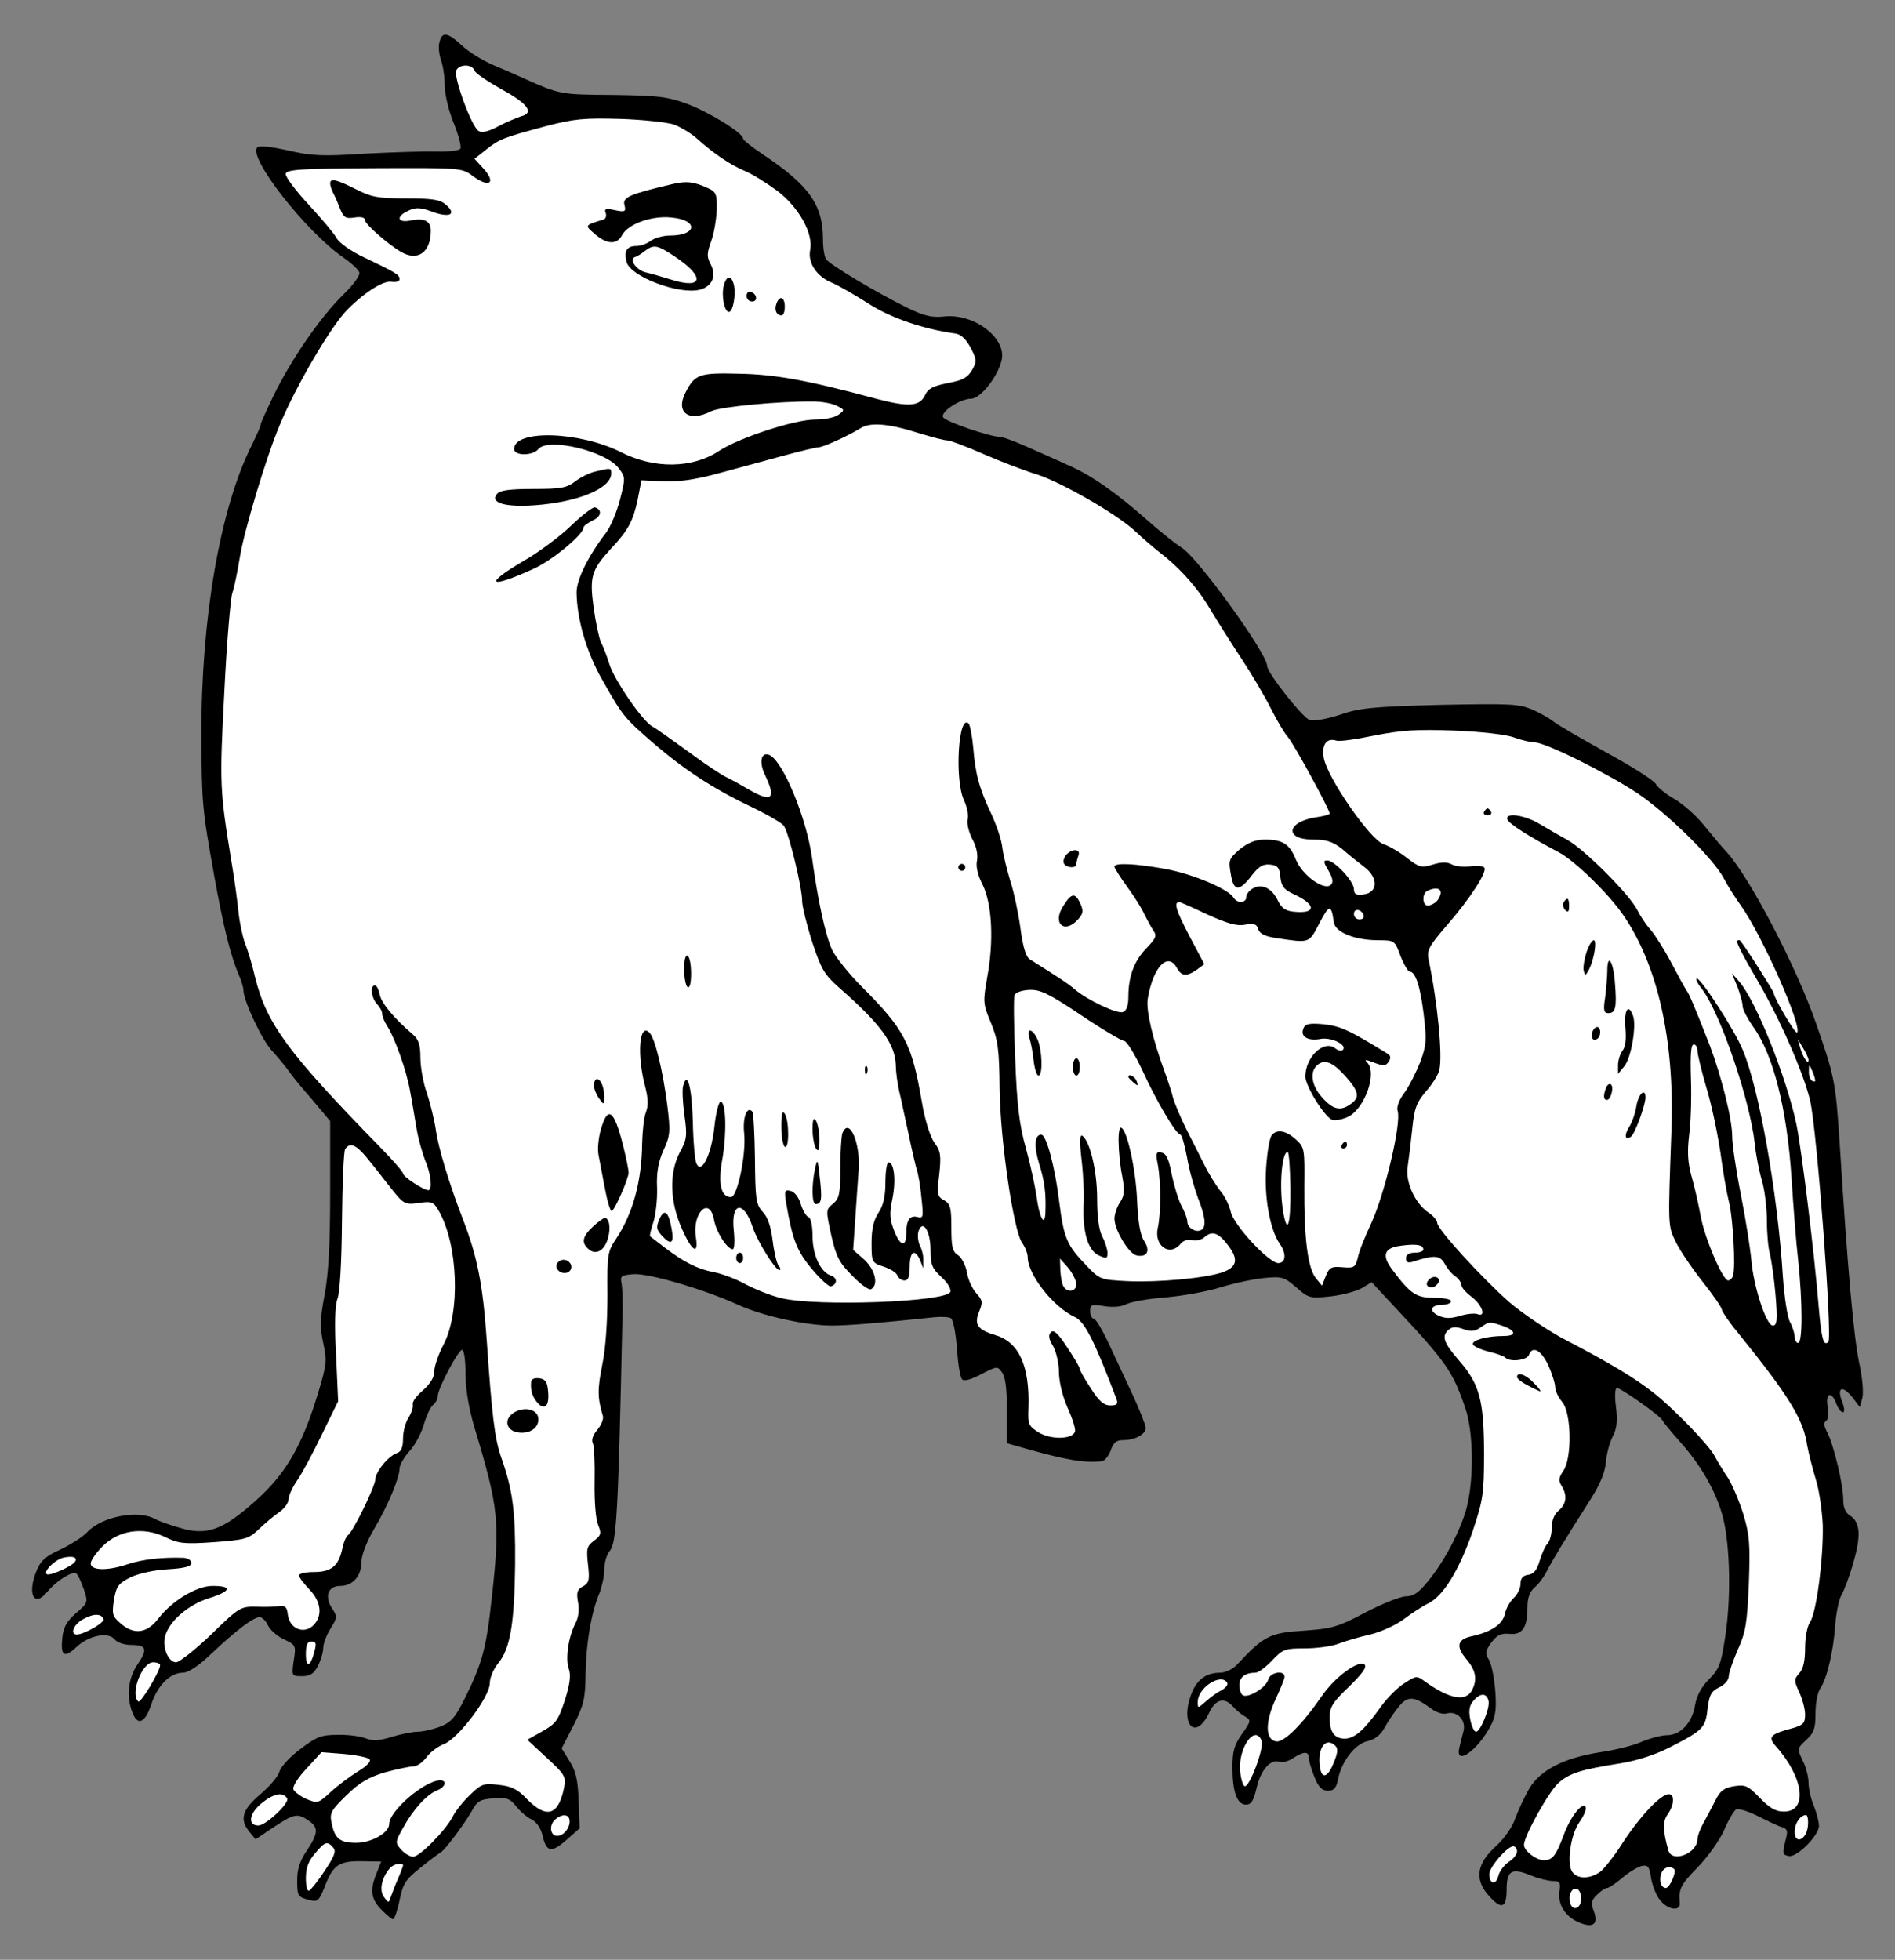 <?xml version="1.0" encoding="UTF-8" standalone="no"?>
<!DOCTYPE svg PUBLIC "-//W3C//DTD SVG 1.1//EN" "http://www.w3.org/Graphics/SVG/1.1/DTD/svg11.dtd">
<svg xmlns:dc="http://purl.org/dc/elements/1.1/" version="1.1" xmlns:xl="http://www.w3.org/1999/xlink" xmlns="http://www.w3.org/2000/svg" viewBox="49.5 72 265.5 274.5" width="265.5" height="274.5">
  <rect x="49.5" y="72" width="265.5" height="274.5" fill="#808080" stroke="none"/>
  <defs>
    <clipPath id="artboard_clip_path">
      <path d="M 49.5 72 L 315 72 L 315 336.102 L 304.943 344.42 L 49.5 346.5 Z"/>
    </clipPath>
  </defs>
  <g id="Wolf_Passant_Maintaining_a_Lamb" stroke="none" stroke-opacity="1" stroke-dasharray="none" fill="none" fill-opacity="1">
    <title>Wolf Passant Maintaining a Lamb</title>
    <g id="Wolf_Passant_Maintaining_a_Lamb_Art" clip-path="url(#artboard_clip_path)">
      <title>Art</title>
      <g id="Group_111">
        <g id="Graphic_190">
          <path d="M 111.074 77.91 C 110.879 78.494 111.025 79.612 111.268 80.39 C 111.56 81.119 111.803 82.724 111.803 83.891 C 111.803 85.155 112.338 87.489 113.067 89.239 C 113.748 90.941 114.185 92.545 113.991 92.837 C 113.845 93.08 112.338 93.275 110.685 93.226 C 109.031 93.178 104.558 93.323 100.717 93.518 C 94.736 93.907 93.229 93.858 89.874 93.08 C 87.492 92.545 85.839 92.351 85.547 92.643 C 84.185 94.004 92.354 104.458 97.654 108.105 C 98.723 108.834 99.696 109.758 99.842 110.147 C 99.988 110.536 99.064 111.848 97.508 113.356 C 94.396 116.419 90.312 122.302 87.832 127.408 C 86.86 129.401 86.033 131.249 86.033 131.443 C 86.033 131.686 85.45 132.951 84.769 134.361 C 80.344 143.161 77.67 158.574 77.719 175.009 C 77.767 184.587 77.816 185.219 79.518 194.701 C 80.782 201.702 81.754 205.689 82.921 208.461 C 83.31 209.336 83.602 210.308 83.602 210.649 C 83.602 212.156 86.228 217.748 87.638 219.206 C 88.464 220.13 89.534 221.394 89.923 221.978 C 90.312 222.561 91.819 224.409 93.229 226.013 L 95.758 229.028 L 95.758 239.141 C 95.758 246.386 95.514 250.47 94.98 253.339 C 94.347 256.694 94.299 257.91 94.785 260.098 C 95.32 262.577 95.271 263.161 94.056 267.148 C 91.819 274.538 89.534 278.428 85.352 282.172 C 80.733 286.305 78.497 287.132 74.753 286.013 C 73.343 285.624 71.738 285.041 71.203 284.749 C 68.821 283.436 63.764 284.409 61.722 286.597 C 61.09 287.277 59.388 288.347 57.978 289.028 C 55.936 289.952 55.207 290.584 54.672 291.897 C 53.262 295.203 54.234 297.245 56.082 295.008 C 57.346 293.452 59.583 292.042 60.166 292.383 C 60.409 292.529 60.847 293.501 61.236 294.571 C 61.868 296.467 61.819 296.516 60.117 297.974 C 58.805 299.141 58.367 299.968 58.221 301.475 C 57.978 303.955 58.513 304.295 60.215 302.691 C 61.916 301.086 64.639 300.503 65.563 301.621 C 65.903 302.059 66.925 302.399 67.848 302.399 C 70.036 302.399 70.231 302.982 68.772 305.122 C 67.459 307.018 67.168 309.644 68.043 311.832 C 68.772 313.825 69.842 313.339 70.717 310.665 C 71.592 308.039 73.343 306.289 75.142 306.289 C 75.871 306.289 77.378 305.316 79.177 303.566 C 82.63 300.308 85.012 298.509 85.887 298.509 C 86.228 298.509 86.762 299.044 87.054 299.676 C 87.346 300.308 88.367 301.183 89.291 301.621 C 90.944 302.399 90.993 302.496 90.652 304.587 C 90.36 306.775 90.36 306.775 91.819 306.775 C 92.986 306.775 93.472 306.435 94.056 305.316 C 94.445 304.538 94.785 303.42 94.785 302.837 C 94.785 302.253 95.223 301.038 95.806 300.114 C 96.779 298.558 96.779 298.412 96.001 297.245 C 94.931 295.592 95.466 294.133 97.168 294.133 C 98.918 294.133 100.134 292.772 100.134 290.778 C 100.134 289.854 100.863 287.958 101.884 286.208 C 103.877 282.853 105.482 278.963 105.482 277.65 C 105.482 277.213 106.114 276.094 106.892 275.219 C 107.67 274.393 108.545 272.691 108.886 271.524 C 109.226 270.308 109.809 269.093 110.15 268.801 C 110.539 268.509 110.83 267.926 110.83 267.537 C 110.83 266.516 113.699 261.07 114.234 261.07 C 114.526 261.07 114.72 262.529 114.72 264.376 C 114.72 266.516 115.158 269.141 115.936 271.816 C 119.437 283.388 119.582 285.187 118.367 296.078 C 117.638 302.885 117.005 305.073 114.672 309.79 C 113.31 312.512 112.775 313.193 111.219 313.825 C 110.198 314.214 108.74 314.555 108.01 314.555 C 107.281 314.555 105.628 314.895 104.364 315.284 C 102.662 315.819 101.689 315.867 100.717 315.478 C 99.988 315.187 98.237 314.943 96.779 314.992 C 94.542 314.992 93.861 315.235 91.576 316.986 C 90.117 318.055 88.853 319.465 88.659 320.097 C 88.513 320.778 87.297 322.188 85.984 323.307 C 83.407 325.495 83.019 326.856 84.477 328.606 L 85.304 329.627 L 87.832 327.926 C 90.701 326.029 91.187 325.932 92.743 327.002 C 94.153 327.974 94.104 328.752 92.5 331.183 C 91.527 332.593 91.138 333.809 91.138 335.268 C 91.138 337.601 91.187 337.699 92.889 338.136 C 94.007 338.428 94.202 338.234 94.98 336.289 C 96.147 333.225 96.973 332.642 100.182 332.691 L 102.905 332.739 L 102.273 334.344 C 101.3 336.678 101.446 337.942 102.905 339.449 C 103.634 340.178 104.364 340.81 104.558 340.81 C 104.753 340.81 105.19 339.595 105.482 338.136 C 105.968 335.802 106.309 335.268 108.448 333.566 C 109.761 332.496 111.025 331.572 111.219 331.475 C 111.754 331.232 114.38 327.731 115.498 325.835 C 116.373 324.23 116.714 324.036 118.61 323.89 C 120.458 323.744 120.944 323.89 121.819 325.008 C 122.403 325.738 123.375 326.564 124.007 326.856 C 124.736 327.245 125.32 328.12 125.563 329.287 C 126.098 331.475 126.827 331.524 129.015 329.579 L 130.717 328.071 L 130.571 324.279 C 130.474 321.362 130.182 320.049 129.307 318.687 L 128.189 316.888 L 129.842 313.679 C 131.3 310.811 131.495 309.935 131.543 306.532 C 131.592 302.302 132.321 297.926 133.44 295.252 C 133.829 294.279 134.169 292.772 134.169 291.799 C 134.169 290.875 134.509 289.709 134.898 289.271 C 135.871 288.201 136.114 284.312 136.697 256.937 C 136.795 254.798 136.697 252.513 136.6 251.832 C 136.357 250.714 136.503 250.616 138.205 250.47 C 140.295 250.276 148.221 252.61 152.889 254.749 C 156.292 256.305 162.37 257.666 166.065 257.666 C 168.253 257.666 172.532 257.326 180.409 256.5 C 181.381 256.402 182.451 256.451 182.743 256.645 C 183.034 256.84 183.423 258.736 183.569 260.876 C 183.715 262.966 184.007 264.911 184.299 265.203 C 184.59 265.495 185.514 265.252 186.973 264.474 C 189.161 263.355 189.258 263.307 189.89 264.231 C 190.376 264.863 190.571 266.564 190.571 269.628 L 190.571 274.149 L 193.148 274.879 C 198.837 276.483 201.316 276.921 203.796 276.678 C 204.234 276.678 204.817 275.948 205.109 275.171 C 205.498 274.052 205.887 273.712 206.859 273.712 C 208.512 273.712 210.02 272.885 210.02 272.01 C 210.02 271.621 209.242 269.676 208.318 267.634 C 207.394 265.641 205.838 262.334 204.914 260.341 C 203.991 258.347 203.018 256.694 202.726 256.694 C 202.483 256.694 202.24 256.208 202.24 255.673 C 202.24 254.701 202.435 254.652 204.185 254.944 C 205.401 255.138 206.568 255.041 207.248 254.701 C 207.832 254.36 210.263 253.923 212.694 253.728 C 215.076 253.534 218.626 252.902 220.474 252.318 C 222.37 251.735 225.093 251.151 226.6 251.005 C 229.128 250.762 229.42 250.859 231.122 252.318 C 232.824 253.825 233.018 253.874 235.887 253.582 C 237.589 253.388 239.533 252.853 240.311 252.415 L 241.673 251.589 L 244.93 255.09 C 252.127 262.772 253.05 264.085 254.801 269.239 C 255.919 272.448 256.016 278.963 255.044 282.95 C 254.266 286.111 251.932 290.632 249.55 293.501 C 248.285 295.057 247.556 295.592 246.486 295.592 C 245.757 295.592 243.18 296.613 240.846 297.828 C 236.908 299.919 236.13 300.114 232.094 300.405 C 227.427 300.697 226.551 301.135 222.807 305.17 C 222.224 305.803 221.154 306.289 220.474 306.289 C 218.577 306.289 217.313 307.164 216.535 308.963 C 214.687 313.388 216.924 316.062 218.918 311.88 C 219.793 309.984 221.057 309.692 222.224 311.005 C 222.661 311.491 223.391 312.123 223.926 312.415 C 224.801 312.95 224.801 313.047 223.488 314.895 C 222.418 316.402 222.175 317.326 222.175 319.514 C 222.175 322.966 222.807 324.765 224.072 324.765 C 224.801 324.765 225.141 324.23 225.579 322.334 C 226.162 319.854 227.572 318.298 228.788 318.785 C 229.177 318.93 230.003 318.687 230.684 318.25 C 232.143 317.277 232.872 317.277 232.872 318.201 C 232.872 318.59 233.213 319.806 233.65 320.875 C 234.234 322.334 234.72 322.82 235.546 322.82 C 236.373 322.82 236.713 322.48 236.956 321.264 C 237.443 318.687 239.388 316.208 241.138 315.867 C 242.159 315.624 242.888 315.041 243.472 314.02 C 243.909 313.193 244.833 311.832 245.465 311.054 C 246.73 309.498 247.605 309.546 249.987 311.297 C 250.765 311.88 251.689 312.172 252.272 311.978 C 253.682 311.637 254.898 312.95 254.558 314.409 C 254.412 314.992 254.12 316.062 253.974 316.743 C 253.293 319.514 256.6 317.132 258.399 313.631 C 259.08 312.318 259.177 311.2 258.982 308.671 C 258.836 306.872 258.447 304.976 258.058 304.392 C 257.524 303.566 257.621 303.226 258.447 302.059 C 259.274 300.989 259.809 300.746 260.976 300.843 C 262.775 301.038 263.504 299.968 263.504 297.148 C 263.504 295.835 263.796 294.96 264.525 294.328 C 265.109 293.841 265.887 292.772 266.276 291.945 C 267.005 290.535 268.464 288.104 272.451 281.832 C 273.715 279.838 274.396 278.136 274.493 276.775 C 274.59 275.608 275.028 274.004 275.465 273.177 C 276.049 272.01 276.146 270.989 275.903 269.044 C 275.708 267.537 275.757 266.418 276.049 266.418 C 276.632 266.418 282.175 270.357 282.418 270.94 C 282.515 271.183 283.634 272.545 284.849 273.906 C 287.815 277.213 290.003 281.005 290.927 284.652 C 291.9 288.639 292.045 295.884 291.219 301.183 C 290.635 305.073 290.392 305.754 288.934 307.213 C 287.864 308.282 287.232 309.498 286.989 310.811 C 286.6 313.29 284.947 315.041 283.05 315.041 C 282.272 315.041 280.668 315.478 279.501 315.965 C 278.334 316.499 275.708 317.132 273.715 317.423 C 268.658 318.201 265.303 319.903 263.747 322.529 C 263.115 323.647 262.24 325.495 261.802 326.661 C 261.413 327.877 260.246 329.53 259.128 330.551 C 256.454 332.934 256.065 335.122 257.913 337.31 C 259.809 339.546 260.587 339.352 260.587 336.678 C 260.587 334.003 261.268 333.566 263.99 334.684 C 265.06 335.122 266.47 335.462 267.054 335.462 C 268.026 335.462 268.172 335.657 267.977 336.921 C 267.734 338.768 268.804 340.47 270.798 341.297 C 272.742 342.075 273.472 341.491 272.791 339.644 C 272.353 338.574 272.451 338.185 273.229 337.407 C 273.763 336.872 274.396 336.435 274.687 336.435 C 274.93 336.435 275.854 335.802 276.729 335.073 C 277.605 334.295 278.82 333.566 279.452 333.371 C 280.376 333.177 280.571 333.371 280.814 335.024 C 281.008 336.094 281.543 337.504 282.078 338.136 C 283.196 339.546 284.995 339.789 284.849 338.477 C 284.655 336.58 284.995 335.948 287.378 333.517 C 288.739 332.107 290.392 329.822 291.024 328.412 C 291.608 327.002 292.386 325.689 292.726 325.446 C 293.018 325.251 294.428 325.689 295.789 326.37 C 297.151 327.05 298.658 327.78 299.193 327.926 C 299.874 328.12 300.019 328.46 299.728 329.482 C 299.193 331.67 299.193 331.767 300.117 331.961 C 301.235 332.204 304.347 329.093 304.347 327.731 C 304.347 327.148 304.006 325.884 303.618 324.911 C 303.229 323.987 302.888 322.529 302.888 321.751 C 302.888 320.924 302.548 319.514 302.062 318.59 C 301.284 316.937 301.284 316.888 302.548 315.721 C 303.666 314.7 303.861 314.117 303.861 311.978 C 303.861 310.567 304.152 309.012 304.541 308.477 C 305.465 307.115 306.389 303.226 306.632 299.53 C 306.778 297.78 307.167 295.932 307.507 295.397 C 307.848 294.814 308.626 292.82 309.16 290.875 C 310.279 287.083 310.133 285.187 308.674 284.263 C 308.042 283.874 307.75 283.145 307.75 282.026 C 307.75 279.984 306.438 274.441 305.514 272.642 C 305.028 271.718 304.979 271.232 305.368 270.989 C 305.66 270.795 305.757 270.017 305.562 269.044 C 305.222 267.099 306.097 266.759 306.778 268.606 C 307.021 269.287 307.459 269.822 307.702 269.822 C 307.945 269.822 307.945 269.239 307.605 268.363 C 306.827 266.37 307.556 265.932 308.966 267.634 L 310.084 269.093 L 310.425 267.78 C 310.619 267.051 310.425 264.863 309.987 262.918 C 309.209 259.125 308.382 250.179 307.216 231.654 C 306.681 223.582 306.535 222.756 303.861 215.122 C 301.186 207.44 294.671 194.944 291.462 191.394 C 290.684 190.568 289.225 188.817 288.204 187.553 C 287.183 186.289 285.384 184.685 284.169 183.955 C 282.953 183.275 281.738 182.302 281.494 181.816 C 281.203 181.281 278.091 179.336 274.541 177.391 C 271.041 175.446 267.686 173.501 267.151 173.064 C 266.616 172.626 265.255 171.848 264.136 171.362 C 262.24 170.584 261.024 170.536 251.251 170.73 C 241.867 170.973 239.971 171.168 237.297 172.091 C 235.595 172.675 233.65 173.015 233.018 172.869 C 232.046 172.578 227.037 166.257 227.037 165.284 C 227.037 163.534 217.167 149.871 214.979 148.655 C 214.201 148.169 212.111 146.516 210.409 145.009 C 205.984 141.07 202.435 138.591 199.323 137.229 C 197.864 136.549 195.19 135.382 193.44 134.604 C 191.689 133.826 189.987 133.194 189.647 133.194 C 188.188 133.194 181.819 131.006 181.624 130.422 C 181.284 129.644 184.055 127.845 185.563 127.845 C 186.876 127.845 189.355 124.685 189.842 122.4 C 190.522 119.336 185.952 115.884 181.819 116.322 C 180.117 116.516 179.047 116.273 176.714 115.155 C 172.435 113.064 165.676 109.028 165.239 108.299 C 164.996 107.959 164.801 106.695 164.801 105.528 C 164.801 100.665 162.856 97.943 156.292 93.567 C 154.834 92.594 153.618 91.622 153.618 91.427 C 153.618 90.649 149.047 87.829 145.936 86.614 C 143.018 85.544 141.9 85.398 135.385 85.301 C 127.945 85.252 127.994 85.252 122.743 82.918 C 121.965 82.529 120.069 81.751 118.61 81.119 C 117.151 80.487 115.158 79.272 114.234 78.396 C 112.192 76.5 111.414 76.403 111.074 77.91 Z" fill="black"/>
        </g>
        <g id="Graphic_189">
          <path d="M 115.984 81.897 C 116.13 82.286 117.881 83.453 119.874 84.571 C 123.521 86.565 124.396 87.829 122.451 88.315 C 121.868 88.51 120.458 89.093 119.339 89.677 C 117.978 90.406 117.054 90.649 116.568 90.357 C 115.595 89.823 113.067 82.918 113.407 81.897 C 113.796 80.973 115.644 80.925 115.984 81.897 Z" fill="#FFFFFF"/>
        </g>
        <g id="Graphic_188">
          <path d="M 143.894 89.434 C 144.817 89.774 146.276 90.649 147.054 91.33 C 149.485 93.518 151.868 95.122 153.861 95.949 C 154.931 96.387 156.924 97.651 158.383 98.72 C 161.398 101.006 163.488 104.701 163.002 107.035 C 162.662 108.834 163.926 110.73 166.065 111.605 C 166.989 111.994 169.274 113.307 171.171 114.523 C 174.331 116.565 178.999 118.121 183.278 118.704 C 184.104 118.801 184.785 119.434 185.466 120.649 C 186.341 122.351 186.389 122.594 185.709 123.81 C 185.077 124.879 184.396 125.268 182.305 125.657 C 180.263 126.046 179.534 126.435 179.145 127.262 C 178.415 128.915 176.908 129.061 172.435 127.894 C 162.516 125.22 158.091 124.442 153.083 124.344 C 147.492 124.199 146.859 124.393 145.547 126.97 C 144.088 129.79 146.033 131.2 149.145 129.596 C 150.409 128.964 158.723 128.186 163.44 128.234 C 164.655 128.234 166.211 128.526 166.795 128.866 C 167.864 129.401 167.864 129.45 166.989 130.082 C 166.503 130.471 165.044 130.763 163.731 130.763 C 160.814 130.763 153.132 133.291 150.263 135.139 C 146.568 137.618 141.171 137.715 136.503 135.333 C 130.717 132.416 121.527 132.124 121.527 134.895 C 121.527 135.868 124.153 135.868 124.931 134.895 C 126.292 133.242 134.461 135.187 136.211 137.618 C 137.135 138.834 137.135 138.98 136.357 141.994 C 135.919 143.696 135.044 145.787 134.412 146.613 C 131.884 149.92 130.279 153.177 130.279 154.976 C 130.328 158.769 131.689 163.485 134.023 167.472 C 136.746 172.286 136.989 172.578 141.025 176.078 C 145.255 179.725 149.388 182.448 154.493 184.879 C 156.827 185.997 158.966 187.213 159.307 187.651 C 159.987 188.526 161.884 196.257 161.884 198.202 C 161.884 198.931 162.516 201.508 163.294 203.939 C 164.558 207.78 164.996 208.509 167.086 210.357 C 172.97 215.511 174.963 218.283 175.012 221.297 C 175.012 222.026 175.206 223.582 175.449 224.701 C 175.741 225.868 176.276 228.542 176.762 230.681 C 177.2 232.821 177.735 235.106 177.929 235.787 C 178.172 236.467 178.464 238.266 178.61 239.871 C 178.902 242.545 178.853 242.691 177.978 242.448 C 176.957 242.205 176.47 242.934 176.47 244.782 C 176.47 246.726 175.644 246.581 174.817 244.49 C 174.137 242.788 174.088 242.01 174.526 239.919 C 175.06 237.342 174.769 234.814 173.991 234.814 C 173.748 234.814 173.553 236.078 173.553 237.586 C 173.553 239.579 173.261 240.843 172.581 241.864 C 171.9 242.885 171.608 244.15 171.608 246.094 C 171.608 248.769 171.657 248.866 173.261 249.401 C 174.185 249.692 175.06 250.227 175.206 250.616 C 175.352 251.005 175.79 251.346 176.227 251.346 C 176.762 251.346 176.957 250.811 176.957 249.401 C 176.957 247.261 177.686 246.824 178.415 248.526 L 178.853 249.644 L 178.853 248.526 C 178.902 247.893 178.658 246.97 178.367 246.435 C 178.124 245.9 178.026 245.025 178.172 244.49 C 178.756 242.691 179.874 244.393 179.874 247.067 C 179.874 249.109 180.068 249.644 181.381 250.859 C 182.256 251.637 182.791 252.561 182.645 252.95 C 182.111 254.36 164.023 255.041 158.966 253.825 C 157.508 253.485 155.222 252.561 153.861 251.832 C 152.548 251.102 150.555 250.373 149.485 250.179 C 147.2 249.741 145.304 248.769 142.678 246.775 C 141.608 245.949 140.636 245.219 140.587 245.171 C 140.49 245.122 140.684 244.247 141.025 243.226 C 141.365 242.205 141.608 240.065 141.56 238.412 C 141.462 236.321 141.706 234.814 142.435 233.161 C 143.407 231.07 143.456 230.535 142.97 226.646 C 142.338 221.832 141.268 217.407 140.49 216.629 C 139.031 215.171 138.691 219.838 139.955 224.458 C 140.295 225.868 140.344 226.889 140.004 227.764 C 139.712 228.493 139.518 230.389 139.469 232.043 C 139.42 237.391 138.205 241.913 135.822 245.511 C 134.607 247.31 134.558 247.748 134.607 253.388 C 134.607 257.034 134.364 260.876 133.877 263.161 C 133.197 266.613 133.197 267.78 133.975 270.357 C 134.072 270.795 133.731 271.621 133.197 272.253 C 132.565 272.983 132.321 273.712 132.565 274.149 C 132.759 274.587 132.856 277.018 132.808 279.546 C 132.759 282.221 132.954 284.749 133.294 285.576 C 133.78 286.791 133.731 287.034 132.71 287.812 C 131.689 288.59 131.641 288.931 131.884 291.167 C 132.127 293.307 132.03 293.696 131.203 294.182 C 130.377 294.619 130.231 295.008 130.474 296.37 C 130.668 297.391 130.571 298.509 130.133 299.336 C 129.112 301.281 128.675 304.441 129.21 305.803 C 129.501 306.678 129.355 307.893 128.626 310.178 C 127.702 312.999 127.362 313.436 125.466 314.506 L 123.375 315.673 L 126.098 318.201 C 128.626 320.535 128.821 320.827 128.529 322.383 C 127.751 326.272 126.098 326.807 123.326 323.987 C 122.014 322.577 121.138 322.188 119.339 321.994 C 117.297 321.751 116.957 321.848 115.401 323.355 C 114.428 324.279 113.31 325.64 112.921 326.467 C 111.851 328.46 108.302 332.058 107.378 332.058 C 106.941 332.058 106.211 331.621 105.725 331.086 C 104.85 330.114 104.85 330.016 105.968 328.023 C 107.378 325.446 109.275 323.355 110.733 322.772 C 111.9 322.334 112.192 321.362 111.171 321.362 C 109.031 321.362 104.023 325.64 104.023 327.488 C 104.023 328.704 101.544 330.114 99.404 330.114 C 97.119 330.114 96.39 329.53 95.952 327.294 C 95.66 325.932 95.903 325.543 98.043 323.452 C 99.89 321.653 101.155 320.924 103.44 320.243 C 105.093 319.806 106.843 319.417 107.378 319.417 C 107.913 319.417 108.74 318.833 109.275 318.104 C 109.761 317.423 110.879 316.597 111.657 316.305 C 113.65 315.576 118.124 309.692 118.124 307.747 C 118.124 306.969 118.659 305.754 119.291 304.976 C 120.992 302.934 121.576 299.384 121.673 291.119 C 121.722 283.728 121.381 280.859 119.728 276.143 C 118.804 273.517 118.415 270.211 117.686 259.611 C 117.151 251.929 116.373 247.991 114.38 242.837 C 112.435 237.829 110.928 232.772 110.587 230.438 C 110.393 228.979 109.809 226.646 109.323 225.138 C 108.788 223.68 108.399 221.443 108.399 220.13 C 108.399 218.38 108.156 217.602 107.378 216.921 C 104.753 214.684 102.954 212.545 102.71 211.33 C 102.565 210.6 102.273 210.017 102.03 210.017 C 101.3 210.017 101.544 211.816 102.322 212.642 C 102.71 213.031 103.051 213.663 103.051 214.004 C 103.051 214.344 103.343 215.073 103.683 215.608 C 104.85 217.407 106.454 221.978 106.941 224.749 C 107.232 226.257 107.621 228.688 107.864 230.098 C 108.108 231.556 108.691 233.55 109.08 234.571 C 109.907 236.467 110.101 238.704 109.518 238.704 C 108.837 238.704 105.968 236.808 105.968 236.37 C 105.968 236.127 104.51 234.474 102.662 232.577 C 89.826 219.449 86.86 215.365 85.255 208.947 C 84.866 207.245 84.234 205.106 83.845 204.182 C 83.505 203.258 83.067 201.265 82.921 199.806 C 82.775 198.347 82.338 195.041 81.9 192.513 C 80.296 182.691 80.247 181.816 80.928 168.931 C 81.268 161.978 81.803 155.754 82.046 155.074 C 82.289 154.393 82.775 152.108 83.116 149.968 C 83.699 146.37 86.811 135.965 88.707 131.492 C 90.993 125.998 95.952 117.537 98.237 115.301 C 100.717 112.821 103.294 111.265 104.364 111.46 C 104.996 111.557 105.482 111.411 105.482 111.119 C 105.482 110.487 105.093 110.244 100.522 108.056 C 98.723 107.229 97.022 106.014 96.681 105.382 C 96.341 104.75 94.591 102.659 92.743 100.665 C 90.895 98.672 89.437 96.727 89.534 96.338 C 89.68 95.755 91.527 95.609 101.933 95.56 C 113.894 95.511 114.185 95.511 115.644 96.581 C 118.124 98.477 119.145 97.602 117.054 95.414 L 115.984 94.247 L 117.638 92.934 C 119.485 91.476 119.971 91.281 126.146 89.628 C 129.89 88.656 131.398 88.51 136.357 88.656 C 139.566 88.753 142.97 89.142 143.894 89.434 Z" fill="#FFFFFF"/>
        </g>
        <g id="Graphic_187">
          <path d="M 178.513 132.756 C 180.166 133.242 181.77 133.68 182.208 133.68 C 182.597 133.68 184.931 134.555 187.362 135.625 C 189.793 136.694 193.148 137.959 194.752 138.445 C 198.156 139.515 206.033 144.036 208.561 146.419 C 209.485 147.294 210.895 148.51 211.624 149.093 C 214.687 151.427 217.167 154.15 219.015 157.262 C 220.085 159.061 222.127 162.27 223.537 164.409 C 224.947 166.548 226.746 169.612 227.572 171.265 C 228.399 172.918 229.469 174.717 229.955 175.252 C 230.733 176.127 235.79 185.365 235.79 185.949 C 235.79 186.095 234.914 186.338 233.796 186.484 C 229.712 187.164 229.469 189.595 233.456 189.595 C 235.401 189.595 236.227 189.887 237.54 190.908 C 238.415 191.686 239.825 192.804 240.652 193.437 C 242.645 194.944 242.548 197.035 240.554 197.278 C 239.485 197.424 239.193 197.229 239.193 196.548 C 239.193 195.43 236.47 192.513 235.449 192.513 C 234.866 192.513 234.914 192.756 235.644 193.971 C 236.227 194.992 236.324 195.576 235.984 195.916 C 235.06 196.84 231.948 194.603 231.073 192.416 C 230.198 190.227 229.226 189.595 226.697 189.595 C 225.384 189.595 224.363 190.033 223.196 190.957 C 221.689 192.27 221.592 192.464 221.932 194.36 C 222.321 196.889 223.099 196.937 224.85 194.652 C 225.871 193.339 226.454 192.999 227.427 193.096 C 228.496 193.193 228.788 193.534 228.885 194.847 C 229.031 196.159 229.371 196.597 230.83 197.278 C 233.893 198.688 233.942 200.001 230.879 199.709 C 229.663 199.612 229.08 199.223 228.593 198.25 C 227.767 196.451 226.357 195.722 225.093 196.403 C 224.558 196.694 224.12 197.229 224.12 197.618 C 224.12 198.493 222.856 198.591 222.321 197.715 C 221.543 196.5 216.73 194.458 212.888 193.728 C 208.61 192.95 205.644 192.804 205.644 193.388 C 205.644 193.582 206.422 194.847 207.394 196.159 C 208.367 197.521 209.485 199.223 209.825 200.049 C 210.214 200.827 210.798 201.897 211.089 202.334 C 211.624 203.064 211.43 203.453 210.117 204.814 C 208.415 206.565 207.589 208.753 207.589 211.621 C 207.589 212.837 207.345 213.566 206.811 213.761 C 206.033 214.052 201.803 212.059 200.052 210.552 C 199.226 209.822 197.524 208.704 193.78 206.37 C 193.245 206.03 192.807 204.62 192.467 201.994 C 192.175 199.855 191.543 196.889 191.057 195.43 C 190.619 193.971 190.085 191.881 189.939 190.762 C 189.842 189.693 189.112 187.553 188.383 185.997 C 186.681 182.399 186.146 180.357 185.855 176.711 C 185.709 175.106 185.417 173.599 185.222 173.356 C 183.764 171.848 183.229 181.232 184.542 184.052 C 184.979 184.976 185.222 186.192 185.077 186.727 C 184.931 187.31 185.222 188.526 185.709 189.498 C 186.292 190.519 186.535 191.686 186.389 192.513 C 186.195 193.339 186.487 194.603 187.167 195.916 C 188.48 198.542 188.772 203.793 187.799 208.947 C 187.216 212.351 187.216 212.594 188.334 215.268 C 189.307 217.65 189.501 218.915 189.55 224.506 C 189.647 231.799 191.495 244.344 192.71 246.094 C 193.148 246.678 193.488 247.602 193.488 248.088 C 193.488 250.519 197.086 255.09 200.052 256.451 C 201.462 257.083 202.775 259.66 205.935 267.974 C 206.179 268.655 205.984 268.85 205.06 268.85 C 204.185 268.85 203.456 268.266 202.337 266.467 C 201.462 265.154 200.782 263.939 200.782 263.744 C 200.782 263.501 200.004 262.188 199.031 260.73 C 197.767 258.785 197.135 258.201 196.746 258.59 C 196.357 258.979 196.406 259.514 197.038 260.535 C 197.475 261.313 197.864 262.966 197.864 264.182 C 197.864 265.495 198.35 267.537 199.08 269.19 C 199.76 270.697 200.247 272.205 200.101 272.545 C 199.712 273.615 196.746 273.663 195.044 272.642 C 193.585 271.718 193.488 271.524 193.585 269.19 C 193.78 263.355 192.273 260 189.015 259.028 C 186.438 258.25 185.952 257.521 186.681 255.722 C 187.216 254.409 187.167 254.117 186.292 253.145 C 185.757 252.561 185.125 251.248 184.979 250.227 C 184.785 249.206 184.201 248.088 183.715 247.796 C 182.937 247.31 182.791 246.629 182.791 243.955 C 182.791 241.135 182.645 240.6 181.77 240.114 C 180.846 239.628 180.749 239.336 181.09 236.516 C 181.381 233.842 181.284 233.21 180.409 232.043 C 179.825 231.216 179.096 228.931 178.658 226.354 C 177.248 218.185 176.276 216.24 170.198 210.163 C 168.399 208.364 166.551 206.03 166.065 205.009 C 165.141 202.967 164.072 198.056 163.294 192.318 C 162.516 186.532 159.161 178.51 157.265 177.732 C 156.098 177.294 155.806 178.801 156.73 180.649 C 158.286 183.955 157.605 184.441 154.347 182.545 C 153.278 181.913 151.868 181.135 151.235 180.843 C 150.603 180.552 148.172 178.947 145.887 177.245 C 143.602 175.592 141.365 173.988 140.879 173.745 C 139.518 173.015 135.482 167.132 134.85 164.944 C 134.509 163.826 133.975 162.464 133.683 161.929 C 133.44 161.395 132.954 159.207 132.662 157.067 C 132.078 152.74 132.37 151.816 135.142 148.801 C 137.524 146.273 138.205 144.96 138.837 141.994 L 139.372 139.271 L 142.338 139.417 C 144.428 139.515 146.714 139.223 149.971 138.348 C 152.5 137.667 156.633 136.549 159.112 135.868 C 161.592 135.187 163.877 134.652 164.169 134.652 C 164.801 134.652 168.253 133.096 170.15 131.929 C 171.56 131.103 174.137 131.346 178.513 132.756 Z" fill="#FFFFFF"/>
        </g>
        <g id="Graphic_186">
          <path d="M 261.657 175.3 C 262.726 175.689 264.039 175.981 264.525 175.981 C 265.984 175.981 274.541 180.211 278.869 183.08 C 283.099 185.9 289.614 192.318 291.024 195.041 C 291.462 195.916 292.532 197.618 293.407 198.834 C 296.421 203.064 302.062 215.851 301.284 216.629 C 301.041 216.872 298.026 211.767 298.026 211.135 C 298.026 210.892 294.185 204.814 293.31 203.744 C 293.212 203.647 293.018 203.647 292.872 203.793 C 292.726 203.939 293.893 206.224 295.449 208.85 C 298.804 214.49 302.256 222.415 303.131 226.257 C 304.104 230.778 306.243 259.32 305.66 259.952 C 304.979 260.632 304.687 259.466 304.298 254.895 C 303.715 247.65 301.916 233.015 301.186 229.466 C 299.776 222.853 295.546 212.253 293.212 209.531 L 292.143 208.315 L 292.921 210.211 C 293.31 211.232 293.65 212.448 293.65 212.934 C 293.65 213.372 294.331 214.684 295.157 215.851 C 297.929 219.693 299.874 227.278 300.506 237.051 C 300.749 240.843 301.138 245.997 301.43 248.477 C 302.062 254.457 302.062 260.098 301.43 260.098 C 301.186 260.098 300.943 259.709 300.943 259.222 C 300.943 258.785 300.652 257.812 300.263 257.132 C 299.922 256.451 299.485 253.631 299.29 250.811 C 298.561 239.093 295.935 224.36 293.65 219.012 C 292.483 216.192 287.815 209.044 287.232 209.044 C 286.989 209.044 287.329 209.774 288.01 210.6 C 290.587 214.101 294.622 225.916 295.352 232.14 C 295.498 233.744 295.984 236.127 296.373 237.44 C 296.762 238.752 297.053 241.281 297.053 243.031 C 297.053 244.83 297.248 246.921 297.491 247.699 C 297.686 248.526 298.075 251.102 298.269 253.436 C 298.561 256.986 298.464 257.666 297.88 257.666 C 296.956 257.666 295.157 252.124 294.865 248.428 C 294.72 246.872 294.088 242.788 293.407 239.336 C 292.726 235.932 292.191 232.237 292.191 231.167 C 292.191 228.736 290.684 222.756 289.031 218.38 C 286.989 213.177 286.211 211.281 285.773 210.697 C 285.579 210.406 284.606 208.655 283.634 206.808 C 282.661 204.96 281.349 202.918 280.765 202.237 C 280.133 201.556 279.306 200.292 278.869 199.417 C 277.75 197.229 271.478 190.957 269.096 189.644 C 268.026 189.061 266.276 188.04 265.206 187.407 C 263.115 186.143 260.344 185.754 260.684 186.775 C 260.879 187.359 263.699 189.158 267.929 191.394 C 270.068 192.513 274.785 197.083 276.875 200.098 C 281.738 207.099 284.12 217.699 283.682 230.195 C 283.196 243.809 283.148 243.663 284.314 245.997 C 284.898 247.213 286.6 249.692 288.058 251.54 C 289.517 253.388 290.733 255.138 290.733 255.43 C 290.781 255.722 291.754 257.18 292.969 258.639 C 300.165 267.537 302.159 270.795 302.694 274.441 C 302.888 275.511 303.423 277.602 303.861 279.06 C 304.347 280.519 304.784 283.485 304.882 285.624 C 304.979 290.243 304.006 297.877 303.083 299.238 C 302.694 299.773 302.402 301.378 302.402 302.837 C 302.402 304.636 302.159 305.754 301.575 306.386 C 300.846 307.213 300.846 307.407 301.575 309.012 C 302.013 309.935 302.402 311.345 302.402 312.123 C 302.402 313.339 302.159 313.631 300.603 314.068 C 297.491 314.895 297.151 315.284 298.318 316.597 C 302.256 321.021 302.791 325.738 299.436 325.738 C 298.269 325.738 297.442 325.251 296.032 323.793 C 294.379 322.091 294.039 321.945 292.434 322.188 C 291.024 322.431 290.49 322.82 289.809 324.23 C 289.323 325.203 288.545 326.613 288.107 327.439 C 287.669 328.217 287.329 329.19 287.329 329.579 C 287.329 331.572 283.78 332.982 283.245 331.183 C 282.467 328.363 282.418 327.148 283.148 326.127 C 284.071 324.814 284.169 323.307 283.293 323.307 C 282.175 323.307 279.306 326.37 276.973 329.919 C 275.757 331.864 274.25 333.76 273.666 334.198 C 272.256 335.17 270.603 335.219 269.825 334.247 C 268.95 333.177 269.533 328.947 270.798 327.196 C 271.381 326.37 271.77 325.446 271.673 325.154 C 271.332 324.182 269.533 326.418 268.61 328.947 C 267.491 331.961 267.005 332.545 265.789 332.545 C 264.72 332.545 263.018 331.232 263.018 330.405 C 263.018 329.141 266.616 322.723 267.929 321.653 C 269.485 320.341 270.992 319.854 276.535 318.979 C 278.674 318.639 281.349 317.812 283.342 316.791 C 288.107 314.36 288.447 314.02 288.739 311.345 C 288.982 309.352 289.274 308.866 290.392 308.331 C 291.122 307.99 291.705 307.31 291.705 306.824 C 291.705 306.337 292.289 304.636 292.969 303.08 C 294.088 300.6 294.282 299.384 294.525 293.793 C 294.72 288.25 294.622 286.986 293.747 284.068 C 293.164 282.221 292.191 279.935 291.608 279.012 C 290.976 278.088 290.149 276.726 289.76 275.997 C 288.982 274.441 284.12 269.433 281.203 267.099 C 278.528 265.008 275.271 263.015 268.269 259.368 C 265.984 258.104 262.678 255.868 260.927 254.36 C 256.94 250.811 250.862 244.15 250.862 243.274 C 250.862 242.934 250.279 242.253 249.598 241.816 C 247.751 240.552 246.341 237.488 246.73 235.349 C 246.875 234.376 247.167 232.043 247.362 230.146 C 247.653 227.229 247.945 226.451 249.258 224.895 C 250.133 223.923 251.008 222.561 251.154 221.881 C 251.64 219.936 250.911 212.351 249.647 206.37 C 249.404 205.106 249.695 204.522 252.175 201.654 C 255.433 197.91 257.864 194.166 257.475 193.534 C 257.281 193.291 256.454 193.193 255.53 193.339 C 254.655 193.485 253.488 193.339 252.953 193.096 C 252.272 192.707 251.494 192.707 250.23 193.096 C 248.626 193.582 248.334 193.485 246.632 192.172 C 245.611 191.346 244.153 190.519 243.326 190.227 C 241.478 189.644 235.401 180.843 234.963 178.121 C 234.671 176.273 235.352 175.3 236.762 175.738 C 237.151 175.884 239.582 175.544 242.11 175.009 C 245.854 174.279 247.994 174.134 253.196 174.328 C 256.94 174.474 260.49 174.863 261.657 175.3 Z" fill="#FFFFFF"/>
        </g>
        <g id="Graphic_185">
          <path d="M 251.349 197.035 C 251.349 197.375 251.106 197.91 250.765 198.25 C 250.425 198.591 249.89 198.834 249.55 198.834 C 248.723 198.834 248.723 197.035 249.55 196.743 C 250.619 196.257 251.349 196.403 251.349 197.035 Z" fill="#FFFFFF"/>
        </g>
        <g id="Graphic_184">
          <path d="M 218.674 200.098 C 221.495 201.362 222.807 201.751 223.974 201.508 C 225.19 201.313 225.579 201.411 225.773 202.14 C 226.016 202.821 226.746 203.161 228.399 203.404 C 233.018 204.085 232.872 204.182 234.379 201.265 C 235.741 198.639 236.033 198.639 236.373 201.167 C 236.567 202.578 239.29 203.696 242.645 203.696 C 244.882 203.696 244.93 203.744 245.708 205.884 C 246.195 207.099 246.778 208.072 246.973 208.072 C 247.799 208.072 248.48 210.065 248.966 214.052 C 249.404 217.699 249.355 218.38 248.48 220.762 C 247.896 222.221 246.924 224.166 246.243 225.09 C 245.514 226.062 245.125 227.083 245.319 227.618 C 245.854 229.32 243.569 239.044 241.624 243.323 C 240.749 245.171 239.874 247.359 239.728 248.185 C 239.388 249.498 239.242 249.644 237.589 249.498 C 235.984 249.352 235.741 249.547 235.255 250.714 L 234.72 252.075 L 233.845 251.005 C 232.726 249.595 232.191 245.365 232.24 238.266 C 232.289 232.918 232.289 232.723 231.073 231.605 C 229.663 230.341 228.399 230.098 227.67 231.022 C 227.378 231.362 227.037 233.404 226.892 235.543 C 226.6 239.628 227.427 244.247 228.788 246.192 C 229.76 247.553 229.663 248.915 228.593 248.915 C 227.281 248.915 222.321 243.566 221.932 241.718 C 221.738 240.843 221.106 239.53 220.474 238.801 C 219.89 238.072 218.82 236.37 218.188 235.057 C 217.508 233.696 216.341 231.411 215.611 229.952 C 214.882 228.493 214.104 226.597 213.861 225.819 C 213.666 224.992 213.132 223.388 212.694 222.172 C 211.041 217.699 210.02 213.469 210.311 211.864 C 211.041 207.44 213.132 205.252 214.396 207.586 C 215.028 208.753 215.757 208.801 217.167 207.829 L 218.237 207.051 L 216.097 203.015 C 214.25 199.466 213.91 198.347 214.736 198.347 C 214.882 198.347 216.632 199.125 218.674 200.098 Z" fill="#FFFFFF"/>
        </g>
        <g id="Graphic_183">
          <path d="M 240.554 200.195 C 240.652 200.535 240.409 200.779 239.971 200.779 C 239.533 200.779 239.193 200.438 239.193 200.001 C 239.193 199.174 240.263 199.32 240.554 200.195 Z" fill="#FFFFFF"/>
        </g>
        <g id="Graphic_182">
          <path d="M 200.976 214.198 C 203.942 216.192 206.665 217.796 207.005 217.796 C 207.345 217.796 208.512 219.693 209.582 221.978 C 211.527 226.257 214.298 230.924 214.882 230.924 C 215.076 230.924 215.465 232.334 215.806 234.085 C 216.097 235.884 216.827 238.363 217.313 239.725 C 218.383 242.351 218.529 243.858 217.848 244.247 C 217.119 244.733 215.854 244.004 215.854 243.128 C 215.854 242.691 215.465 241.67 215.028 240.892 C 214.59 240.065 214.007 238.12 213.666 236.516 C 213.277 234.376 212.888 233.55 212.256 233.453 C 211.478 233.258 211.381 233.501 211.721 235.154 C 212.159 237.586 212.159 241.913 211.721 243.955 C 211.138 246.483 213.375 248.088 214.931 246.192 C 215.271 245.754 215.952 245.56 216.535 245.705 C 217.07 245.851 217.897 245.657 218.334 245.219 C 219.355 244.344 220.279 244.684 221.64 246.532 C 223.05 248.428 222.807 249.498 220.717 250.227 C 218.14 251.054 211.721 251.637 207.443 251.443 C 203.747 251.248 203.602 251.248 201.705 249.255 C 198.982 246.435 198.545 245.414 197.913 240.406 C 197.329 235.543 196.114 230.924 195.384 230.924 C 194.461 230.924 194.315 232.529 195.093 235.009 C 195.871 237.488 196.065 239.19 195.968 241.864 C 195.871 244.004 195.093 242.496 194.704 239.433 C 194.509 238.12 193.877 235.154 193.245 232.869 C 192.321 229.612 191.981 226.84 191.738 220.373 C 191.543 215.803 191.495 211.767 191.641 211.378 C 191.835 210.989 192.662 210.697 193.78 210.649 C 195.287 210.6 196.551 211.232 200.976 214.198 Z" fill="#FFFFFF"/>
        </g>
        <g id="Graphic_181">
          <path d="M 302.888 220.422 C 302.888 221.297 302.062 220.033 301.721 218.769 L 301.381 217.553 L 302.11 218.769 C 302.548 219.449 302.84 220.179 302.888 220.422 Z" fill="#FFFFFF"/>
        </g>
        <g id="Graphic_180">
          <path d="M 287.329 219.206 C 287.329 219.693 287.913 222.075 288.593 224.409 C 289.323 226.791 290.149 230.827 290.538 233.404 C 290.878 235.981 291.413 239.044 291.705 240.211 C 292.289 242.351 292.726 249.644 292.289 250.714 C 292.191 251.054 291.9 251.346 291.608 251.346 C 290.878 251.346 288.301 245.365 287.767 242.302 C 287.475 240.746 286.94 238.266 286.502 236.808 C 285.968 234.863 285.87 233.355 286.162 230.973 C 286.405 229.223 286.502 225.624 286.405 222.999 C 286.308 219.741 286.405 218.283 286.794 218.283 C 287.086 218.283 287.329 218.672 287.329 219.206 Z" fill="#FFFFFF"/>
        </g>
        <g id="Graphic_179">
          <path d="M 303.812 223.291 C 303.861 223.534 303.666 223.534 303.374 223.388 C 303.131 223.242 302.888 222.61 302.937 222.026 C 302.937 221.005 302.985 221.005 303.374 221.929 C 303.618 222.464 303.812 223.096 303.812 223.291 Z" fill="#FFFFFF"/>
        </g>
        <g id="Graphic_178">
          <path d="M 100.717 233.939 C 101.446 234.814 102.954 236.71 104.072 238.169 C 106.065 240.697 106.163 240.746 108.156 240.503 C 109.955 240.211 110.247 240.357 110.928 241.524 C 113.699 246.24 114.039 255.868 111.608 260.389 C 110.928 261.702 110.344 263.355 110.344 264.085 C 110.344 264.911 109.809 265.786 108.788 266.71 C 107.913 267.44 107.232 268.315 107.33 268.704 C 107.427 269.093 107.135 269.919 106.746 270.551 C 106.309 271.232 105.968 272.496 105.968 273.469 C 105.968 274.684 105.725 275.316 105.142 275.511 C 103.926 275.9 102.127 278.136 102.078 279.206 C 102.078 280.179 98.918 286.645 98.237 287.034 C 97.994 287.229 97.605 288.055 97.459 288.931 C 96.924 291.362 95.903 292.188 93.472 292.188 C 92.354 292.188 91.382 292.383 91.382 292.675 C 91.382 292.918 92.062 293.793 92.84 294.619 C 94.542 296.37 94.736 298.412 93.326 299.725 C 91.965 300.94 90.069 300.065 89.826 298.169 C 89.728 297.099 89.437 296.856 88.707 296.953 C 88.172 297.05 86.714 297.099 85.45 297.05 C 83.213 297.002 83.019 297.099 79.08 300.94 C 76.843 303.08 74.607 304.83 74.169 304.83 C 73.1 304.83 72.224 302.788 72.613 301.232 C 73.148 299.141 75.822 296.759 78.837 295.835 C 81.9 294.863 82.095 294.133 79.275 294.133 C 77.038 294.133 73.586 296.224 71.69 298.704 C 70.085 300.794 68.237 301.038 66.341 299.336 C 65.223 298.363 65.174 298.072 65.466 296.078 C 65.806 294.133 66.098 293.793 67.8 292.918 C 68.967 292.383 71.106 291.897 73.051 291.799 C 75.385 291.653 76.309 291.41 76.309 290.924 C 76.309 290.535 75.822 290.243 75.239 290.195 C 72.224 290.098 69.502 290.389 67.314 291.119 C 64.542 292.042 62.208 291.994 62.208 290.973 C 62.208 290.584 62.938 289.514 63.861 288.59 C 66.147 286.305 69.55 285.819 72.613 287.277 C 74.51 288.201 75.239 288.298 79.469 288.007 C 83.894 287.666 84.331 287.569 85.79 286.159 C 86.665 285.333 87.929 284.263 88.659 283.777 C 89.339 283.29 89.923 282.512 89.923 282.026 C 89.923 281.54 90.458 280.324 91.138 279.352 C 91.819 278.38 93.375 275.462 94.591 272.934 L 96.876 268.266 L 96.584 261.751 C 96.341 257.423 96.438 254.846 96.779 253.923 C 97.119 253.096 97.362 248.817 97.411 243.08 C 97.459 237.877 97.654 233.307 97.848 232.966 C 98.48 231.994 99.307 232.286 100.717 233.939 Z" fill="#FFFFFF"/>
        </g>
        <g id="Graphic_177">
          <path d="M 230.295 238.461 C 230.344 243.566 229.858 245.122 229.274 241.718 C 228.691 238.169 229.08 233.355 229.906 233.355 C 230.101 233.355 230.247 235.641 230.295 238.461 Z" fill="#FFFFFF"/>
        </g>
        <g id="Graphic_176">
          <path d="M 248.917 247.018 C 248.917 247.261 248.383 247.456 247.702 247.456 C 246.924 247.456 246.486 247.748 246.486 248.234 C 246.486 248.817 246.778 248.963 247.605 248.671 C 250.473 247.748 251.251 247.845 251.883 248.963 C 252.224 249.595 252.856 250.422 253.391 250.762 C 253.877 251.102 254.266 251.686 254.266 252.026 C 254.266 252.367 254.947 253.096 255.725 253.679 C 257.183 254.798 257.767 256.548 256.503 256.062 C 256.114 255.916 255.044 256.013 254.071 256.305 C 252.759 256.694 252.029 256.694 251.106 256.305 C 249.598 255.624 249.939 254.749 251.64 254.749 C 252.272 254.749 252.807 254.506 252.807 254.263 C 252.807 253.971 251.738 253.777 250.425 253.777 C 247.945 253.777 247.118 253.242 244.639 249.936 C 243.034 247.845 243.375 246.775 245.757 246.483 C 247.896 246.192 248.917 246.338 248.917 247.018 Z" fill="#FFFFFF"/>
        </g>
        <g id="Graphic_175">
          <path d="M 200.295 251.88 C 200.295 252.902 199.08 253.145 198.496 252.172 C 198.302 251.88 198.107 250.859 198.059 249.936 L 198.01 248.282 L 199.177 249.595 C 199.76 250.325 200.295 251.346 200.295 251.88 Z" fill="#FFFFFF"/>
        </g>
        <g id="Graphic_174">
          <path d="M 260.052 257.715 C 261.948 258.396 261.997 259.125 260.149 259.125 C 257.864 259.125 255.676 259.709 255.87 260.292 C 255.968 260.584 256.94 261.021 258.058 261.313 C 259.128 261.556 260.198 261.945 260.392 262.14 C 261.024 262.82 263.407 262.529 263.699 261.799 C 264.185 260.438 265.4 261.07 266.421 263.209 C 266.956 264.425 267.394 265.786 267.394 266.321 C 267.394 266.808 267.832 267.731 268.366 268.363 C 269.679 269.871 269.776 276.289 268.512 278.039 C 267.88 278.963 267.832 279.401 268.269 280.081 C 269.096 281.443 268.998 282.61 267.88 283.582 C 267.248 284.068 266.908 284.992 266.908 286.013 C 266.908 286.888 266.616 287.91 266.324 288.201 C 265.984 288.542 265.498 289.66 265.206 290.632 C 264.817 291.945 264.379 292.48 263.601 292.577 C 262.872 292.675 262.532 293.063 262.532 293.841 C 262.532 294.474 262.094 295.349 261.608 295.786 C 261.073 296.273 260.49 297.294 260.344 298.072 C 260.003 299.53 258.399 300.6 255.676 301.183 C 253.682 301.621 253.439 302.593 254.947 304.392 C 256.308 305.997 256.503 307.261 255.725 308.768 C 254.849 310.373 252.613 309.984 249.258 307.602 C 247.994 306.678 247.945 306.678 246.292 307.747 C 245.368 308.282 243.764 309.887 242.791 311.297 C 240.603 314.36 239.29 315.478 237.929 315.527 C 236.47 315.527 235.79 314.603 235.79 312.61 C 235.79 311.102 236.179 310.47 238.512 308.234 C 240.311 306.483 241.041 305.511 240.7 305.17 C 239.922 304.392 236.47 306.921 234.671 309.595 C 231.948 313.533 229.42 316.062 228.302 315.916 C 226.746 315.673 226.746 313.193 228.204 310.033 C 228.885 308.574 229.469 307.164 229.469 306.872 C 229.469 305.851 227.427 306.24 227.183 307.261 C 226.892 308.38 224.363 309.887 223.634 309.449 C 223.342 309.303 223.148 308.623 223.148 307.99 C 223.148 306.921 223.974 306.289 225.384 306.289 C 225.822 306.289 226.843 305.511 227.718 304.587 C 229.226 302.982 229.566 302.885 232.289 302.885 C 233.942 302.885 236.13 302.593 237.102 302.204 C 238.123 301.815 240.117 301.232 241.478 300.94 C 242.888 300.6 244.979 299.676 246.097 298.85 C 247.264 297.974 248.82 296.953 249.647 296.564 C 251.738 295.495 253.926 291.945 255.822 286.5 C 257.281 282.075 257.426 281.297 257.426 275.657 C 257.426 268.169 256.794 265.884 253.974 262.626 C 251.738 260.049 251.397 259.125 252.516 258.201 C 253.002 257.812 253.537 257.812 254.509 258.153 C 255.579 258.542 256.114 258.493 256.892 257.958 C 258.156 257.083 258.156 257.083 260.052 257.715 Z" fill="#FFFFFF"/>
        </g>
        <g id="Graphic_173">
          <path d="M 60.02 290.73 C 59.583 291.41 56.374 292.82 56.033 292.48 C 55.547 292.042 57.346 290.341 58.513 290.146 C 59.777 289.903 60.361 290.146 60.02 290.73 Z" fill="#FFFFFF"/>
        </g>
        <g id="Graphic_172">
          <path d="M 64.007 298.801 C 64.153 299.287 61.236 300.94 60.263 300.94 C 59.242 300.94 59.826 299.482 61.139 298.801 C 62.597 297.974 63.715 297.974 64.007 298.801 Z" fill="#FFFFFF"/>
        </g>
        <g id="Graphic_171">
          <path d="M 93.57 303.226 C 93.035 305.462 92.354 305.705 92.354 303.712 C 92.354 302.399 92.548 301.913 93.132 301.913 C 93.764 301.913 93.861 302.204 93.57 303.226 Z" fill="#FFFFFF"/>
        </g>
        <g id="Graphic_170">
          <path d="M 71.933 305.219 C 71.933 306.094 69.161 310.665 68.869 310.324 C 67.703 309.206 69.404 304.83 70.96 304.83 C 71.495 304.83 71.933 305.025 71.933 305.219 Z" fill="#FFFFFF"/>
        </g>
        <g id="Graphic_169">
          <path d="M 221.446 307.699 C 221.592 307.99 221.203 308.428 220.619 308.768 C 219.987 309.06 219.015 309.79 218.431 310.324 C 217.313 311.297 217.313 311.297 217.313 310.373 C 217.313 308.38 220.571 306.289 221.446 307.699 Z" fill="#FFFFFF"/>
        </g>
        <g id="Graphic_168">
          <path d="M 258.058 310.276 C 258.253 311.297 256.892 314.555 256.308 314.555 C 256.016 314.555 255.676 313.777 255.482 312.804 C 255.238 311.491 255.384 310.811 256.016 310.13 C 256.989 309.06 257.815 309.157 258.058 310.276 Z" fill="#FFFFFF"/>
        </g>
        <g id="Graphic_167">
          <path d="M 226.26 315.819 C 226.649 316.791 224.558 322.383 223.877 322.188 C 223.634 322.091 223.342 321.118 223.245 320 C 223.002 316.743 225.336 313.485 226.26 315.819 Z" fill="#FFFFFF"/>
        </g>
        <g id="Graphic_166">
          <path d="M 236.616 316.548 C 237.005 316.937 236.908 317.618 236.324 318.979 C 235.498 321.021 234.671 321.216 234.428 319.465 C 234.039 316.84 235.255 315.187 236.616 316.548 Z" fill="#FFFFFF"/>
        </g>
        <g id="Graphic_165">
          <path d="M 101.252 318.396 C 101.544 318.687 100.911 319.368 99.599 320.146 C 98.432 320.875 96.681 322.188 95.758 323.063 C 94.104 324.571 94.007 324.619 92.451 323.987 C 91.576 323.598 90.749 322.966 90.604 322.626 C 90.458 322.237 91.284 320.924 92.451 319.708 L 94.542 317.423 L 97.654 317.666 C 99.404 317.812 101.009 318.153 101.252 318.396 Z" fill="#FFFFFF"/>
        </g>
        <g id="Graphic_164">
          <path d="M 89.728 323.89 C 90.117 324.522 86.762 327.683 85.693 327.683 C 84.185 327.683 84.38 326.078 86.033 324.668 C 87.783 323.209 89.145 322.918 89.728 323.89 Z" fill="#FFFFFF"/>
        </g>
        <g id="Graphic_163">
          <path d="M 129.307 327.099 C 129.307 328.12 128.432 329.141 127.556 329.141 C 126.633 329.141 126.39 327.78 127.167 326.953 C 128.189 325.981 129.307 326.029 129.307 327.099 Z" fill="#FFFFFF"/>
        </g>
        <g id="Graphic_162">
          <path d="M 302.791 327.78 C 302.596 329.725 300.943 330.405 300.943 328.558 C 300.943 327.391 301.721 326.224 302.548 326.224 C 302.742 326.224 302.888 326.953 302.791 327.78 Z" fill="#FFFFFF"/>
        </g>
        <g id="Graphic_161">
          <path d="M 96.195 330.794 C 96.633 331.281 96.341 332.01 94.98 334.052 C 94.007 335.511 93.035 336.726 92.792 336.823 C 92.548 336.921 92.354 336.143 92.354 335.073 C 92.354 333.663 92.694 332.691 93.618 331.621 C 95.028 329.919 95.369 329.822 96.195 330.794 Z" fill="#FFFFFF"/>
        </g>
        <g id="Graphic_160">
          <path d="M 262.046 331.329 C 262.046 331.718 261.511 332.399 260.879 332.788 C 260.246 333.225 259.566 334.101 259.42 334.781 C 259.08 336.094 258.156 335.9 258.156 334.49 C 258.156 333.517 260.684 330.6 261.511 330.6 C 261.802 330.6 262.046 330.94 262.046 331.329 Z" fill="#FFFFFF"/>
        </g>
        <g id="Graphic_159">
          <path d="M 105.968 333.274 C 105.968 333.371 105.676 334.198 105.287 335.073 C 104.898 335.948 104.461 337.115 104.266 337.65 C 103.975 338.574 103.926 338.574 103.294 337.699 C 102.613 336.775 102.954 335.024 104.121 333.663 C 104.607 333.08 105.968 332.788 105.968 333.274 Z" fill="#FFFFFF"/>
        </g>
        <g id="Graphic_158">
          <path d="M 284.071 333.809 C 284.412 334.149 283.439 336.435 282.904 336.435 C 282.224 336.435 281.932 335.462 282.224 334.49 C 282.515 333.566 283.439 333.225 284.071 333.809 Z" fill="#FFFFFF"/>
        </g>
        <g id="Graphic_157">
          <path d="M 271.041 337.893 C 271.041 339.206 269.971 339.789 269.533 338.671 C 269.144 337.601 269.679 336.289 270.457 336.58 C 270.749 336.678 271.041 337.261 271.041 337.893 Z" fill="#FFFFFF"/>
        </g>
        <g id="Graphic_156">
          <path d="M 95.758 97.699 C 95.758 97.991 95.952 98.575 96.195 99.061 C 96.438 99.498 96.876 100.52 97.168 101.297 C 97.654 102.464 97.946 102.659 99.161 102.464 C 100.085 102.319 100.62 102.464 100.62 102.805 C 100.62 103.388 103.78 106.16 105.676 107.278 C 108.01 108.639 109.858 107.375 109.858 104.312 C 109.858 102.951 108.934 102.464 106.941 102.902 C 105.093 103.242 104.996 102.27 106.746 101.492 C 107.767 101.006 108.448 101.054 110.15 101.686 C 112.581 102.562 113.553 101.978 111.9 100.617 C 111.122 99.936 109.907 99.79 106.357 99.79 C 102.419 99.79 101.495 99.596 99.307 98.477 C 96.584 97.116 95.758 96.921 95.758 97.699 Z" fill="black"/>
        </g>
        <g id="Graphic_155">
          <path d="M 143.65 97.797 C 137.67 99.207 136.697 99.644 136.989 100.714 C 137.232 101.638 137.086 101.735 135.676 101.443 C 134.364 101.152 134.12 101.249 134.364 101.832 C 134.509 102.27 134.364 102.659 134.023 102.756 C 131.349 103.583 131.398 103.534 132.856 104.798 C 134.558 106.257 135.919 106.306 136.649 104.944 C 137.475 103.388 140.782 102.173 143.553 102.464 C 147.394 102.805 147.2 104.993 143.359 104.993 C 142.435 104.993 141.219 105.333 140.684 105.722 C 140.198 106.111 139.274 106.451 138.691 106.451 C 137.33 106.451 136.892 107.132 137.281 108.688 C 137.816 110.73 144.574 113.307 147.54 112.578 C 149.242 112.14 149.923 110.682 149.096 109.077 C 148.513 107.959 148.513 107.521 149.145 105.771 C 149.534 104.701 149.874 102.708 149.923 101.346 C 149.971 99.255 149.825 98.866 148.756 98.38 C 146.762 97.456 145.693 97.31 143.65 97.797 Z" fill="black"/>
        </g>
        <g id="Graphic_154">
          <path d="M 144.088 107.959 C 148.318 110.779 148.026 112.578 143.553 111.168 C 142.289 110.779 140.636 110.293 139.955 110.147 C 138.691 109.855 137.573 108.299 138.448 108.007 C 138.691 107.959 139.323 107.57 139.809 107.181 C 141.122 106.208 141.511 106.257 144.088 107.959 Z" fill="#FFFFFF"/>
        </g>
        <g id="Graphic_153">
          <path d="M 150.895 112.043 C 150.555 113.453 150.992 115.69 151.624 115.69 C 152.208 115.69 152.646 113.161 152.305 111.848 C 151.965 110.487 151.284 110.536 150.895 112.043 Z" fill="black"/>
        </g>
        <g id="Graphic_152">
          <path d="M 154.104 113.453 C 154.104 113.891 154.445 114.231 154.882 114.231 C 155.709 114.231 155.563 113.161 154.688 112.87 C 154.347 112.772 154.104 113.015 154.104 113.453 Z" fill="black"/>
        </g>
        <g id="Graphic_151">
          <path d="M 158.286 114.523 C 157.945 115.398 158.286 116.176 159.015 116.176 C 159.258 116.176 159.453 115.641 159.453 114.96 C 159.453 113.599 158.723 113.307 158.286 114.523 Z" fill="black"/>
        </g>
        <g id="Graphic_150">
          <path d="M 132.856 138.056 C 132.03 138.25 130.766 138.882 130.036 139.466 C 128.869 140.341 128.043 140.487 124.202 140.487 C 120.895 140.487 119.534 140.681 119.145 141.168 C 118.075 142.432 120.263 143.064 124.396 142.772 C 130.522 142.335 135.142 140.39 135.142 138.299 C 135.142 137.521 135.093 137.521 132.856 138.056 Z" fill="black"/>
        </g>
        <g id="Graphic_149">
          <path d="M 129.501 145.641 C 127.945 147.148 124.931 149.385 122.889 150.552 C 117.151 153.907 117.978 154.539 124.25 151.67 C 126.876 150.503 131.252 146.856 131.252 145.884 C 131.252 145.69 131.835 145.252 132.516 144.912 C 133.731 144.377 133.926 143.404 132.856 143.064 C 132.613 142.967 131.057 144.134 129.501 145.641 Z" fill="black"/>
        </g>
        <g id="Graphic_148">
          <path d="M 145.352 207.78 C 145.352 208.996 145.595 210.114 145.838 210.26 C 146.13 210.454 146.325 209.725 146.325 208.364 C 146.325 207.148 146.13 206.03 145.838 205.884 C 145.547 205.689 145.352 206.419 145.352 207.78 Z" fill="black"/>
        </g>
        <g id="Graphic_147">
          <path d="M 170.684 221.978 C 170.684 222.513 170.83 222.659 170.976 222.27 C 171.122 221.929 171.073 221.492 170.927 221.346 C 170.782 221.151 170.636 221.443 170.684 221.978 Z" fill="black"/>
        </g>
        <g id="Graphic_146">
          <path d="M 132.71 224.02 C 132.71 224.506 133.051 225.333 133.44 225.868 C 134.12 226.791 134.12 226.791 134.169 225.722 C 134.169 224.36 133.683 223.145 133.148 223.145 C 132.905 223.145 132.71 223.534 132.71 224.02 Z" fill="black"/>
        </g>
        <g id="Graphic_145">
          <path d="M 145.206 224.117 C 145.06 224.652 145.158 226.548 145.401 228.25 C 145.79 231.07 145.741 231.605 144.72 233.453 C 143.213 236.37 143.359 240.406 145.06 244.15 C 146.422 247.261 147.394 247.845 147.005 245.365 C 146.422 241.913 148.902 239.433 149.534 242.837 C 149.825 244.538 151.381 246.97 152.159 246.97 C 152.402 246.97 152.451 245.803 152.305 244.344 C 151.868 240.308 153.715 240.065 154.979 243.955 C 155.66 245.949 158.091 249.838 158.675 249.887 C 158.918 249.887 158.869 249.595 158.577 249.255 C 158.334 248.963 157.945 247.359 157.751 245.754 C 157.508 243.809 157.07 242.448 156.341 241.718 C 155.417 240.697 155.32 239.968 155.271 234.279 C 155.222 230.827 155.077 227.861 154.882 227.667 C 154.153 226.889 153.521 228.542 153.764 230.778 C 154.056 233.793 152.791 239.676 151.916 239.676 C 150.506 239.676 150.069 237.78 150.701 234.376 C 151.333 230.827 151.235 226.305 150.458 226.305 C 150.214 226.305 149.777 227.91 149.582 229.903 C 149.145 233.842 147.735 236.613 147.054 234.911 C 146.859 234.474 146.616 231.799 146.568 229.028 C 146.422 224.214 145.79 221.881 145.206 224.117 Z" fill="black"/>
        </g>
        <g id="Graphic_144">
          <path d="M 158.966 229.806 C 158.966 231.167 159.21 232.48 159.453 232.626 C 160.085 233.015 160.085 228.979 159.453 228.007 C 159.112 227.472 158.966 228.007 158.966 229.806 Z" fill="black"/>
        </g>
        <g id="Graphic_143">
          <path d="M 133.683 230.195 C 133.343 231.362 133.197 232.966 133.343 233.696 C 133.488 234.425 133.877 236.516 134.218 238.315 C 134.558 240.162 134.996 241.621 135.19 241.621 C 135.579 241.621 137.573 237.099 137.573 236.224 C 137.573 235.884 137.232 234.182 136.795 232.432 C 135.53 227.423 134.655 226.791 133.683 230.195 Z" fill="black"/>
        </g>
        <g id="Graphic_142">
          <path d="M 163.342 230.195 C 163.342 231.265 163.586 232.48 163.829 232.869 C 164.169 233.404 164.315 233.064 164.315 231.654 C 164.315 230.584 164.072 229.368 163.829 228.979 C 163.488 228.445 163.342 228.785 163.342 230.195 Z" fill="black"/>
        </g>
        <g id="Graphic_141">
          <path d="M 167.524 230.73 C 167.378 231.167 167.232 233.355 167.232 235.641 C 167.232 239.239 167.086 239.871 166.211 240.6 C 165.19 241.427 165.19 241.475 165.968 245.025 C 166.649 248.039 167.086 248.866 168.934 250.714 C 170.101 251.929 171.268 252.756 171.56 252.561 C 172.629 251.929 172.094 249.838 170.587 248.428 L 169.031 247.067 L 169.323 242.739 C 169.469 240.406 169.712 237.245 169.809 235.787 C 170.052 231.994 168.448 228.396 167.524 230.73 Z" fill="black"/>
        </g>
        <g id="Graphic_140">
          <path d="M 163.683 235.738 C 163.197 238.023 163.245 240.649 163.78 240.649 C 164.607 240.649 164.704 239.968 164.363 237.002 C 164.072 234.279 164.023 234.182 163.683 235.738 Z" fill="black"/>
        </g>
        <g id="Graphic_139">
          <path d="M 159.647 240.503 C 160.522 245.657 161.154 247.261 163.294 249.79 C 164.461 251.2 165.676 252.269 165.919 252.172 C 166.843 251.88 166.843 250.957 165.919 250.665 C 164.461 250.179 163.342 247.796 163.342 245.122 C 163.342 243.712 163.099 242.594 162.808 242.496 C 162.467 242.399 161.981 241.573 161.689 240.649 C 161.398 239.628 160.765 238.898 160.231 238.801 C 159.453 238.607 159.355 238.801 159.647 240.503 Z" fill="black"/>
        </g>
        <g id="Graphic_138">
          <path d="M 141.9 242.739 C 141.414 243.858 141.462 244.198 142.192 245.025 C 143.505 246.483 143.991 246.192 143.602 244.15 C 143.164 241.67 142.581 241.232 141.9 242.739 Z" fill="black"/>
        </g>
        <g id="Graphic_137">
          <path d="M 132.565 243.809 C 131.057 245.219 130.911 246.094 132.03 247.018 C 133.051 247.845 134.266 247.115 134.704 245.316 C 135.093 243.955 134.85 242.594 134.218 242.594 C 134.072 242.594 133.294 243.128 132.565 243.809 Z" fill="black"/>
        </g>
        <g id="Graphic_136">
          <path d="M 152.646 248.185 C 152.646 248.574 152.889 248.915 153.132 248.915 C 153.423 248.915 153.618 248.574 153.618 248.185 C 153.618 247.796 153.423 247.456 153.132 247.456 C 152.889 247.456 152.646 247.796 152.646 248.185 Z" fill="black"/>
        </g>
        <g id="Graphic_135">
          <path d="M 127.556 248.963 C 127.119 249.692 128.091 250.568 129.015 250.227 C 129.453 250.033 129.647 249.595 129.501 249.158 C 129.161 248.331 128.043 248.185 127.556 248.963 Z" fill="black"/>
        </g>
        <g id="Graphic_134">
          <path d="M 123.91 265.543 C 123.813 266.759 124.056 267.634 124.834 268.509 C 125.855 269.628 126.487 268.898 126.292 266.856 C 126.195 265.592 125.903 265.154 125.077 265.057 C 124.396 264.96 123.958 265.154 123.91 265.543 Z" fill="black"/>
        </g>
        <g id="Graphic_133">
          <path d="M 121.333 269.968 C 120.02 270.94 120.506 272.448 122.159 272.642 C 123.764 272.837 124.931 272.01 124.931 270.795 C 124.931 269.336 122.84 268.898 121.333 269.968 Z" fill="black"/>
        </g>
        <g id="Graphic_132">
          <path d="M 198.837 191.783 C 198.545 192.172 198.399 192.707 198.594 192.999 C 198.982 193.582 200.295 193.631 200.295 193.048 C 200.295 192.804 200.441 192.27 200.587 191.832 C 200.976 190.86 199.663 190.811 198.837 191.783 Z" fill="black"/>
        </g>
        <g id="Graphic_131">
          <path d="M 183.764 193.485 C 183.764 193.728 184.007 193.971 184.25 193.971 C 184.542 193.971 184.736 193.728 184.736 193.485 C 184.736 193.193 184.542 192.999 184.25 192.999 C 184.007 192.999 183.764 193.193 183.764 193.485 Z" fill="black"/>
        </g>
        <g id="Graphic_130">
          <path d="M 198.448 198.931 C 196.892 201.362 198.642 202.869 200.538 200.779 C 201.268 199.952 201.316 199.612 200.879 198.591 C 200.149 196.986 199.615 197.035 198.448 198.931 Z" fill="black"/>
        </g>
        <g id="Graphic_129">
          <path d="M 257.426 185.706 C 257.281 185.949 257.475 186.192 257.913 186.192 C 258.35 186.192 258.545 185.949 258.399 185.706 C 258.253 185.414 258.01 185.219 257.913 185.219 C 257.815 185.219 257.572 185.414 257.426 185.706 Z" fill="black"/>
        </g>
        <g id="Graphic_128">
          <path d="M 268.561 198.396 C 268.415 198.688 268.512 199.174 268.804 199.466 C 269.193 199.855 269.339 199.709 269.339 198.931 C 269.339 197.764 269.096 197.569 268.561 198.396 Z" fill="black"/>
        </g>
        <g id="Graphic_127">
          <path d="M 271.77 205.398 C 271.478 206.321 271.284 207.488 271.381 207.926 C 271.575 208.704 271.624 208.704 272.11 207.829 C 272.84 206.419 273.277 203.696 272.791 203.696 C 272.548 203.696 272.062 204.474 271.77 205.398 Z" fill="black"/>
        </g>
        <g id="Graphic_126">
          <path d="M 274.687 208.023 C 274.687 208.753 274.541 210.406 274.396 211.67 C 274.104 213.469 274.201 213.907 274.833 213.907 C 275.854 213.907 276.049 213.129 275.757 209.628 C 275.562 206.662 274.687 205.349 274.687 208.023 Z" fill="black"/>
        </g>
        <g id="Graphic_125">
          <path d="M 277.216 215.851 C 277.361 217.456 277.264 218.574 276.827 219.158 C 276.486 219.595 276.195 220.519 276.195 221.2 L 276.195 222.415 L 277.07 221.346 C 278.042 220.179 278.82 215.608 278.285 214.247 C 277.653 212.496 277.021 213.469 277.216 215.851 Z" fill="black"/>
        </g>
        <g id="Graphic_124">
          <path d="M 272.597 216.532 C 272.305 217.31 272.694 217.894 273.277 217.505 C 273.861 217.164 273.812 215.851 273.277 215.851 C 273.034 215.851 272.742 216.143 272.597 216.532 Z" fill="black"/>
        </g>
        <g id="Graphic_123">
          <path d="M 274.493 224.409 C 274.104 225.479 274.152 226.062 274.639 226.062 C 275.222 226.062 275.66 224.166 275.173 223.874 C 274.979 223.728 274.639 223.971 274.493 224.409 Z" fill="black"/>
        </g>
        <g id="Graphic_122">
          <path d="M 278.772 226.889 C 278.626 227.91 278.139 229.271 277.75 229.855 C 277.021 231.022 277.167 231.751 277.994 231.216 C 278.528 230.924 280.036 226.791 280.036 225.722 C 280.036 224.312 279.063 225.187 278.772 226.889 Z" fill="black"/>
        </g>
        <g id="Graphic_121">
          <path d="M 232.094 216.095 C 231.657 217.213 232.775 217.845 234.574 217.505 C 236.081 217.261 238.318 218.38 237.637 219.06 C 237.443 219.255 237.005 219.158 236.616 218.866 C 235.06 217.553 232.386 219.984 232.386 222.804 C 232.386 224.069 235.06 228.445 236.13 228.834 C 236.47 228.979 237.443 228.834 238.221 228.493 C 240.603 227.521 242.548 222.318 241.041 220.811 C 240.603 220.373 240.846 220.373 242.062 220.859 C 243.375 221.346 243.666 221.297 244.055 220.714 C 244.396 220.227 244.347 219.838 243.909 219.595 C 238.658 216.338 237.297 215.706 234.963 215.462 C 232.872 215.268 232.337 215.414 232.094 216.095 Z" fill="black"/>
        </g>
        <g id="Graphic_120">
          <path d="M 237.929 222.659 C 239.971 224.944 240.117 225.77 238.512 226.791 C 237.102 227.715 235.984 227.278 234.379 225.284 C 233.261 223.825 233.067 222.172 233.942 221.297 C 234.963 220.276 236.13 220.665 237.929 222.659 Z" fill="#FFFFFF"/>
        </g>
        <g id="Graphic_119">
          <path d="M 237.491 232.383 C 237.345 232.626 237.443 232.869 237.686 232.869 C 237.977 232.869 238.221 232.626 238.221 232.383 C 238.221 232.091 238.123 231.897 238.026 231.897 C 237.88 231.897 237.637 232.091 237.491 232.383 Z" fill="black"/>
        </g>
        <g id="Graphic_118">
          <path d="M 193.731 217.407 C 193.926 218.039 194.218 219.449 194.315 220.568 C 194.461 221.735 194.752 222.659 194.995 222.659 C 195.628 222.659 195.53 219.06 194.85 217.553 C 194.169 216.046 193.245 215.9 193.731 217.407 Z" fill="black"/>
        </g>
        <g id="Graphic_117">
          <path d="M 199.809 221.443 C 199.809 222.124 200.052 222.659 200.295 222.659 C 200.587 222.659 200.782 222.124 200.782 221.443 C 200.782 220.762 200.587 220.227 200.295 220.227 C 200.052 220.227 199.809 220.762 199.809 221.443 Z" fill="black"/>
        </g>
        <g id="Graphic_116">
          <path d="M 207.589 222.853 C 207.589 222.95 207.929 223.291 208.318 223.631 C 208.95 224.166 208.999 224.117 208.756 223.436 C 208.512 222.756 207.589 222.318 207.589 222.853 Z" fill="black"/>
        </g>
        <g id="Graphic_115">
          <path d="M 206.227 231.994 C 206.227 233.161 206.422 235.252 206.713 236.662 C 207.102 238.752 207.054 239.433 206.422 240.406 C 205.984 241.038 205.644 242.107 205.644 242.691 C 205.644 244.295 207.686 247.65 208.756 247.845 C 210.214 248.137 210.7 247.213 209.825 245.851 C 209.242 245.025 208.95 243.177 208.804 239.968 C 208.61 235.592 207.345 229.952 206.519 229.952 C 206.324 229.952 206.179 230.876 206.227 231.994 Z" fill="black"/>
        </g>
        <g id="Graphic_114">
          <path d="M 201.025 234.376 C 201.268 236.37 201.414 239.239 201.316 240.795 C 201.171 244.636 201.948 247.164 203.456 247.845 C 204.525 248.331 204.671 248.282 204.671 247.504 C 204.671 247.018 204.331 245.949 203.942 245.219 C 203.456 244.295 203.213 242.399 203.213 239.871 C 203.213 236.03 202.192 231.751 201.122 231.07 C 200.782 230.876 200.733 231.848 201.025 234.376 Z" fill="black"/>
        </g>
        <g id="Graphic_113">
          <path d="M 249.744 251.2 C 249.161 251.735 249.355 252.318 250.084 252.318 C 250.473 252.318 250.862 251.978 251.057 251.589 C 251.3 250.859 250.376 250.568 249.744 251.2 Z" fill="black"/>
        </g>
        <g id="Graphic_112">
          <path d="M 262.046 264.863 C 262.046 265.252 263.261 265.981 265.206 266.856 C 265.498 266.953 265.157 266.467 264.477 265.786 C 263.31 264.522 262.046 264.085 262.046 264.863 Z" fill="black"/>
        </g>
      </g>
    </g>
  </g>
</svg>
